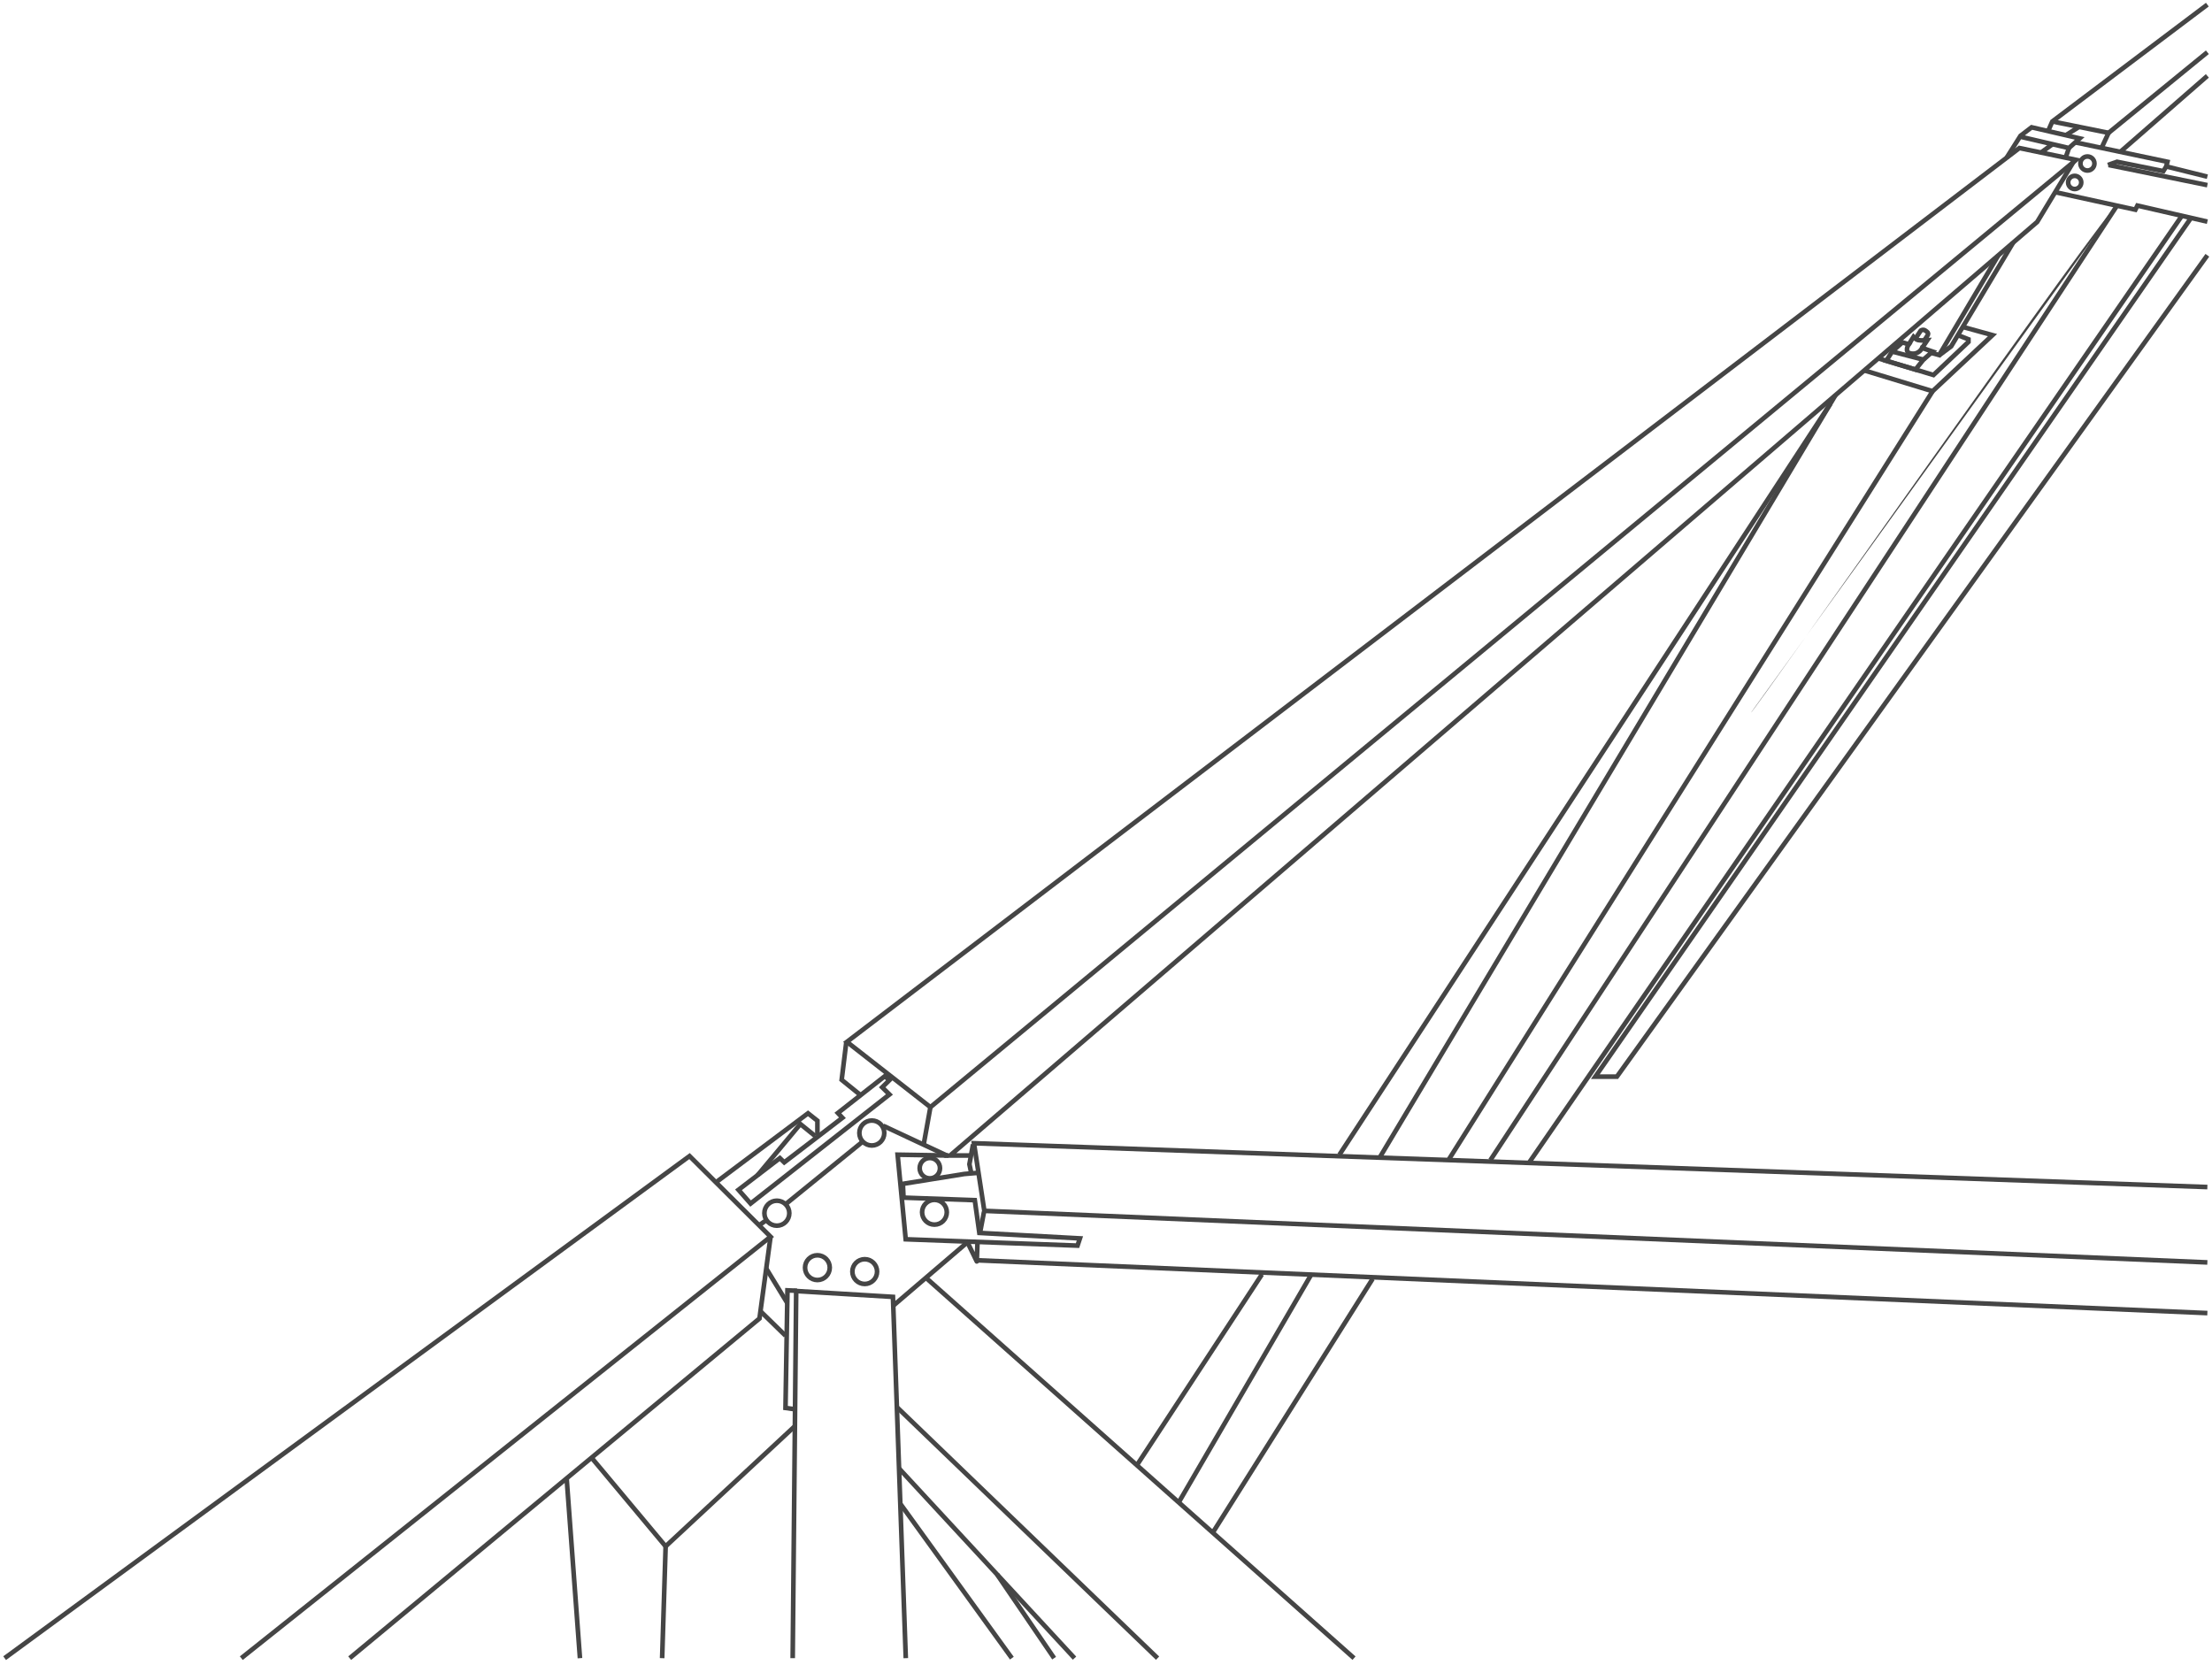 <?xml version="1.0" encoding="UTF-8"?> <svg xmlns="http://www.w3.org/2000/svg" width="477" height="359" viewBox="0 0 477 359" fill="none"><path d="M435.466 31.928L182.629 224.699L200.635 238.777L447.695 34.479L435.466 31.928Z" stroke="#454545" stroke-miterlimit="10"></path><path d="M185.55 236.164L181.499 232.887L182.505 224.699" stroke="#454545" stroke-miterlimit="10"></path><path d="M199.19 246.808L200.634 238.777" stroke="#454545" stroke-miterlimit="10"></path><path d="M190.798 232.099L180.68 240.038L181.657 241.075L169.118 250.682L168.174 249.77L159.247 256.606L161.859 259.568L191.803 236.04L190.235 234.492L191.803 232.949L190.798 232.099Z" stroke="#454545" stroke-miterlimit="10"></path><path d="M52.033 357.611L166.163 266.719L148.691 249.33L1 357.611" stroke="#454545" stroke-miterlimit="10"></path><path d="M75.411 357.611L163.775 284.357L166.163 266.719" stroke="#454545" stroke-miterlimit="10"></path><path d="M195.326 357.611L192.557 279.694L171.691 278.433L170.938 357.611" stroke="#454545" stroke-miterlimit="10"></path><path d="M127.564 314.377L143.539 333.496L171.415 307.565" stroke="#454545" stroke-miterlimit="10"></path><path d="M122.193 318.829L125.062 357.611" stroke="#454545" stroke-miterlimit="10"></path><path d="M143.539 333.495L142.786 357.611" stroke="#454545" stroke-miterlimit="10"></path><path d="M194.143 324.308L218.202 357.61" stroke="#454545" stroke-miterlimit="10"></path><path d="M193.405 303.471L249.623 357.611" stroke="#454545" stroke-miterlimit="10"></path><path d="M199.91 275.787L291.983 357.611" stroke="#454545" stroke-miterlimit="10"></path><path d="M192.628 281.591L208.398 268.104" stroke="#454545" stroke-miterlimit="10"></path><path d="M165.233 273.574L169.808 281.079" stroke="#454545" stroke-miterlimit="10"></path><path d="M175.795 245.016L172.587 242.417L163.365 253.458" stroke="#454545" stroke-miterlimit="10"></path><path d="M176.267 244.778V241.706L174.241 240.101L154.386 254.996" stroke="#454545" stroke-miterlimit="10"></path><path d="M209.447 249.206H204.876L439.298 47.87L447.342 34.57" stroke="#454545" stroke-miterlimit="10"></path><path d="M204.171 249.206L190.455 242.795" stroke="#454545" stroke-miterlimit="10"></path><path d="M185.927 246.292L169.58 259.568" stroke="#454545" stroke-miterlimit="10"></path><path d="M165.234 263.155L163.918 264.101" stroke="#454545" stroke-miterlimit="10"></path><path d="M186.471 276.909C187.942 276.909 189.135 275.713 189.135 274.238C189.135 272.763 187.942 271.568 186.471 271.568C184.999 271.568 183.806 272.763 183.806 274.238C183.806 275.713 184.999 276.909 186.471 276.909Z" stroke="#454545" stroke-miterlimit="10"></path><path d="M176.266 276.059C177.738 276.059 178.931 274.863 178.931 273.388C178.931 271.913 177.738 270.718 176.266 270.718C174.795 270.718 173.602 271.913 173.602 273.388C173.602 274.863 174.795 276.059 176.266 276.059Z" stroke="#454545" stroke-miterlimit="10"></path><path d="M201.506 264.111C202.978 264.111 204.171 262.915 204.171 261.441C204.171 259.966 202.978 258.77 201.506 258.77C200.035 258.77 198.842 259.966 198.842 261.441C198.842 262.915 200.035 264.111 201.506 264.111Z" stroke="#454545" stroke-miterlimit="10"></path><path d="M200.511 254.136C201.722 254.136 202.703 253.152 202.703 251.938C202.703 250.725 201.722 249.741 200.511 249.741C199.3 249.741 198.319 250.725 198.319 251.938C198.319 253.152 199.3 254.136 200.511 254.136Z" stroke="#454545" stroke-miterlimit="10"></path><path d="M188 247.046C189.485 247.046 190.688 245.84 190.688 244.352C190.688 242.864 189.485 241.658 188 241.658C186.516 241.658 185.312 242.864 185.312 244.352C185.312 245.84 186.516 247.046 188 247.046Z" stroke="#454545" stroke-miterlimit="10"></path><path d="M167.521 264.34C169.005 264.34 170.209 263.134 170.209 261.646C170.209 260.158 169.005 258.952 167.521 258.952C166.036 258.952 164.833 260.158 164.833 261.646C164.833 263.134 166.036 264.34 167.521 264.34Z" stroke="#454545" stroke-miterlimit="10"></path><path d="M163.985 282.794L169.385 288.059" stroke="#454545" stroke-miterlimit="10"></path><path d="M171.873 278.376L169.809 278.285L169.385 303.647L171.582 303.948" stroke="#454545" stroke-miterlimit="10"></path><path d="M476 272.261L212.264 261.14L210.029 246.56L476 256.009" stroke="#454545" stroke-miterlimit="10"></path><path d="M204.547 249.206L193.562 249.029L195.306 267.269L232.357 268.64L232.876 267.078L211.191 265.898L210.205 258.837L194.839 258.292L194.696 255.316L207.941 253.19L211.005 252.928" stroke="#454545" stroke-miterlimit="10"></path><path d="M212.197 261.331L211.382 265.616" stroke="#454545" stroke-miterlimit="10"></path><path d="M208.484 267.627L210.634 272.046L210.786 267.976" stroke="#454545" stroke-linejoin="round"></path><path d="M210.376 271.788L476 283.191" stroke="#454545" stroke-miterlimit="10"></path><path d="M209.828 246.808L209.046 251.088L209.437 252.952" stroke="#454545" stroke-miterlimit="10"></path><path d="M193.872 316.698L231.713 357.61" stroke="#454545" stroke-miterlimit="10"></path><path d="M214.995 339.529L227.315 357.611" stroke="#454545" stroke-miterlimit="10"></path><path d="M272.123 274.845L245.157 315.996" stroke="#454545" stroke-miterlimit="10"></path><path d="M282.752 274.893L254.18 324.017" stroke="#454545" stroke-miterlimit="10"></path><path d="M296.006 275.787L261.524 330.538" stroke="#454545" stroke-miterlimit="10"></path><path d="M405.035 77.293L416.94 80.875L424.48 73.743V73.174L422.173 72.276" stroke="#454545" stroke-miterlimit="10"></path><path d="M408.028 75.821L406.756 77.813L413.056 79.71L414.758 77.57L408.028 75.821Z" stroke="#454545" stroke-miterlimit="10"></path><path d="M416.43 76.103L418.165 76.576L430.928 55.054" stroke="#454545" stroke-miterlimit="10"></path><path d="M434.136 52.298L420.758 74.689L418.132 76.657" stroke="#454545" stroke-miterlimit="10"></path><path d="M408.028 75.821L410.244 73.838L411.612 74.264C411.612 74.264 410.435 75.964 412.132 76.246C413.828 76.528 414.491 75.042 414.491 75.042L416.755 75.821L414.763 77.569" stroke="#454545" stroke-miterlimit="10"></path><path d="M411.612 74.264L412.618 72.673C412.618 72.673 413.09 73.222 413.657 73.351C414.224 73.48 415.601 73.385 415.601 73.385L414.51 75.009" stroke="#454545" stroke-miterlimit="10"></path><path d="M413.08 72.993L414.196 71.293C414.196 71.293 414.696 70.944 415.187 71.293C415.678 71.641 415.878 71.813 415.754 72.143C415.63 72.473 414.939 73.419 414.939 73.419" stroke="#454545" stroke-miterlimit="10"></path><path d="M423.255 70.509L429.665 72.276L416.75 84.372L402.013 79.886" stroke="#454545" stroke-miterlimit="10"></path><path d="M395.813 85.213L297.506 249.664" stroke="#454545" stroke-miterlimit="10"></path><path d="M416.75 84.373L312.343 250.195" stroke="#454545" stroke-miterlimit="10"></path><path d="M288.842 249.029L394.684 87.105" stroke="#454545" stroke-miterlimit="10"></path><path d="M321.393 250.195L456.517 44.339" stroke="#454545" stroke-miterlimit="10"></path><path d="M329.686 250.811L470.505 46.541" stroke="#454545" stroke-miterlimit="10"></path><path d="M472.483 46.986L344.022 232.194H348.674L476 55.055" stroke="#454545" stroke-miterlimit="10"></path><path d="M443.182 41.444L460.477 45.223L460.916 44.339L476 47.803" stroke="#454545" stroke-miterlimit="10"></path><path d="M454.697 35.583L476 39.93" stroke="#454545" stroke-miterlimit="10"></path><path d="M454.563 35.582L456.517 34.89L466.511 36.906L467.14 35.898L476 38.105" stroke="#454545" stroke-miterlimit="10"></path><path d="M432.711 34.025L435.713 29.281L438.101 27.456L448.472 29.849L446.146 31.927L435.685 29.486" stroke="#454545" stroke-miterlimit="10"></path><path d="M467.14 35.898L467.388 34.89L447.695 30.743" stroke="#454545" stroke-miterlimit="10"></path><path d="M441.656 28.278L442.566 26.195L475.999 1" stroke="#454545" stroke-miterlimit="10"></path><path d="M453.123 32.028L454.696 28.656L442.567 26.195" stroke="#454545" stroke-miterlimit="10"></path><path d="M457.232 32.749L476 16.368" stroke="#454545" stroke-miterlimit="10"></path><path d="M454.697 28.656L476 11.267" stroke="#454545" stroke-miterlimit="10"></path><path d="M448.19 27.456L445.479 29.157" stroke="#454545" stroke-miterlimit="10"></path><path d="M442.567 31.125L440.122 32.903" stroke="#454545" stroke-miterlimit="10"></path><path d="M446.146 31.928C446.05 32.305 445.479 33.843 445.479 33.843" stroke="#454545" stroke-miterlimit="10"></path><path d="M447.39 40.765C448.172 40.765 448.805 40.13 448.805 39.347C448.805 38.563 448.172 37.928 447.39 37.928C446.608 37.928 445.974 38.563 445.974 39.347C445.974 40.13 446.608 40.765 447.39 40.765Z" stroke="#454545" stroke-miterlimit="10"></path><path d="M450.14 36.777C450.974 36.777 451.65 36.099 451.65 35.262C451.65 34.426 450.974 33.748 450.14 33.748C449.305 33.748 448.629 34.426 448.629 35.262C448.629 36.099 449.305 36.777 450.14 36.777Z" stroke="#454545" stroke-miterlimit="10"></path><path d="M456.364 44.477L377.579 153.699C378.017 153.838 455.778 43.001 456.364 44.477Z" fill="#454545"></path></svg> 